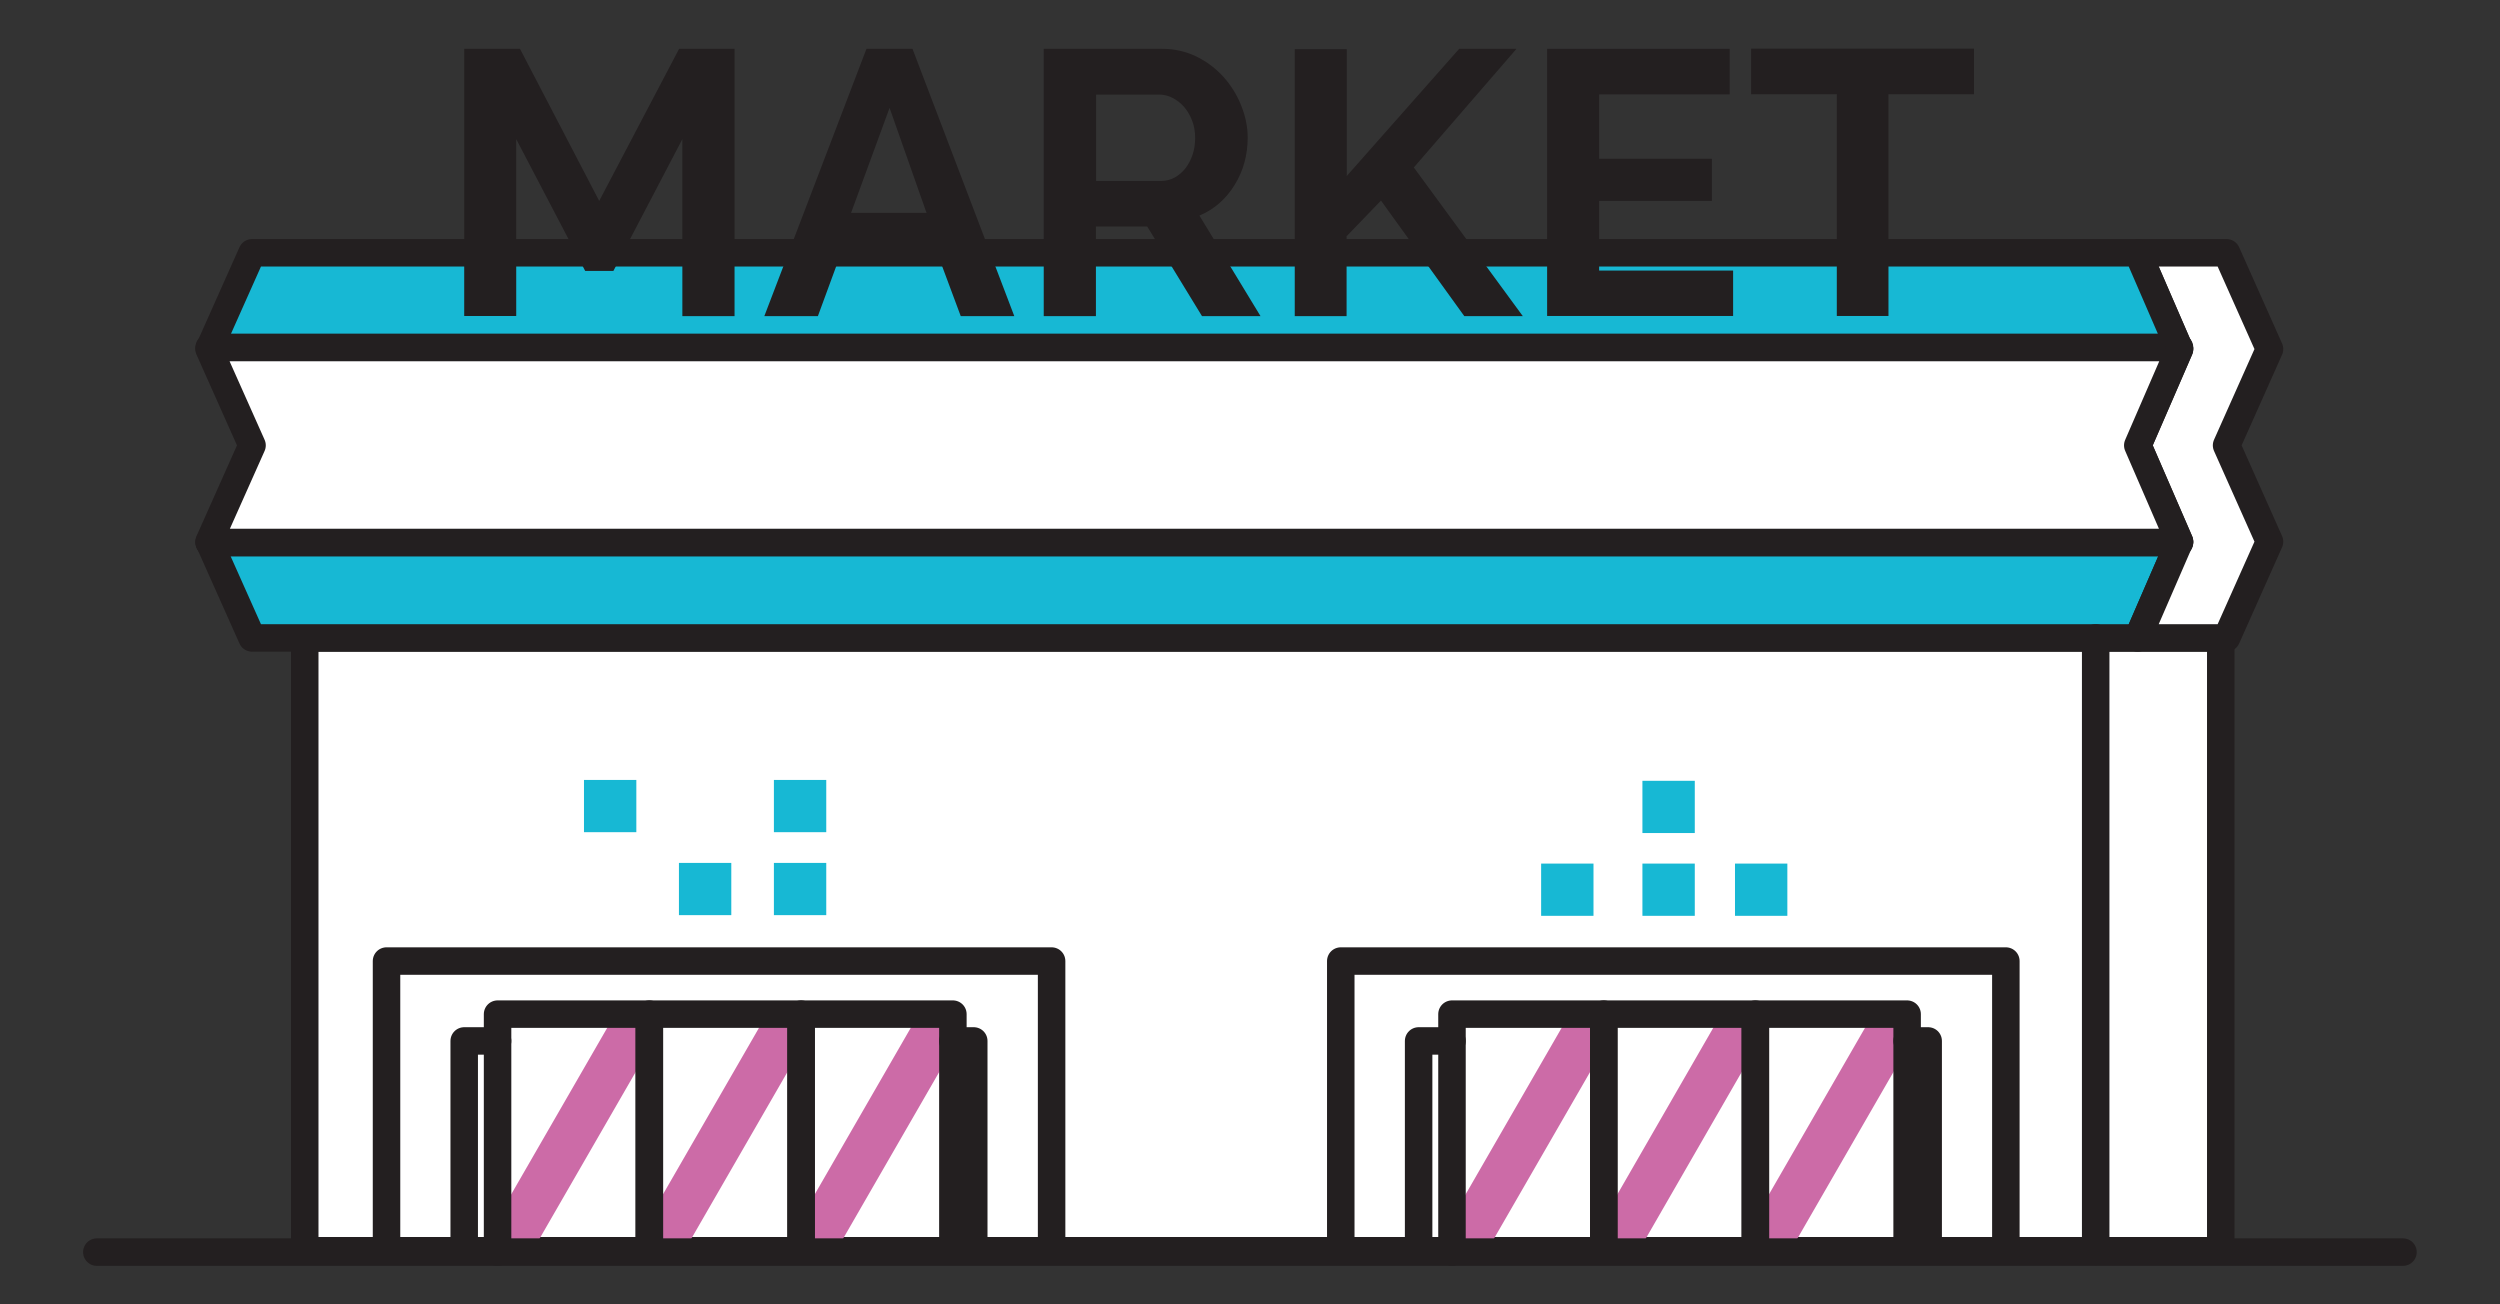 <svg width="391" height="204" viewBox="0 0 391 204" fill="none" xmlns="http://www.w3.org/2000/svg">
<rect x="0" y="0" width="391" height="204" fill="#333333" stroke="none"/>
<path d="M347.327 99.771H47.661V195.617H347.327V99.771Z" fill="white" stroke="#231F20" stroke-width="4.3" stroke-linecap="round" stroke-linejoin="round"/>
<path d="M340.824 84.846L334.348 99.771H39.418L32.755 84.846H340.824Z" fill="#17B8D4" stroke="#231F20" stroke-width="4.3" stroke-linecap="round" stroke-linejoin="round"/>
<path d="M348.236 69.655L354.953 84.713L348.236 99.771H334.348L340.824 84.846L340.877 84.713L334.348 69.655L340.877 54.597L340.77 54.357L334.348 39.54H348.236L354.953 54.597L348.236 69.655Z" fill="white" stroke="#231F20" stroke-width="4.3" stroke-linecap="round" stroke-linejoin="round"/>
<path d="M340.77 54.357H32.809L39.418 39.54H334.348L340.77 54.357Z" fill="#17B8D4" stroke="#231F20" stroke-width="4.3" stroke-linecap="round" stroke-linejoin="round"/>
<path d="M334.348 69.655L340.877 84.713L340.824 84.846H32.755L32.701 84.713L39.418 69.655L32.701 54.597L32.809 54.357H340.77L340.877 54.597L334.348 69.655Z" fill="white" stroke="#231F20" stroke-width="4.3" stroke-linecap="round" stroke-linejoin="round"/>
<path d="M327.765 195.724V99.771" stroke="#231F20" stroke-width="4.3" stroke-linecap="round" stroke-linejoin="round"/>
<path d="M129.227 134.959H121.038V143.128H129.227V134.959Z" fill="#17B8D4"/>
<path d="M114.375 134.959H106.186V143.128H114.375V134.959Z" fill="#17B8D4"/>
<path d="M129.227 121.983H121.038V130.153H129.227V121.983Z" fill="#17B8D4"/>
<path d="M99.523 121.983H91.334V130.153H99.523V121.983Z" fill="#17B8D4"/>
<path d="M265.064 135.065H256.875V143.235H265.064V135.065Z" fill="#17B8D4"/>
<path d="M249.222 135.065H241.033V143.235H249.222V135.065Z" fill="#17B8D4"/>
<path d="M279.542 135.065H271.353V143.235H279.542V135.065Z" fill="#17B8D4"/>
<path d="M265.064 122.117H256.875V130.287H265.064V122.117Z" fill="#17B8D4"/>
<path d="M227.091 190.491V195.83H232.443L250.828 163.953V158.613H245.475L227.091 190.491Z" fill="#CC6BA7"/>
<path d="M250.828 190.491V195.83H256.18L274.538 163.953V158.613H269.185L250.828 190.491Z" fill="#CC6BA7"/>
<path d="M274.538 190.491V195.83H279.89L298.274 163.953V158.613H292.922L274.538 190.491Z" fill="#CC6BA7"/>
<path d="M250.828 195.617V158.613H227.091V195.83" stroke="#231F20" stroke-width="4.3" stroke-linecap="round" stroke-linejoin="round"/>
<path d="M274.538 195.617V158.613H250.828V195.617" stroke="#231F20" stroke-width="4.3" stroke-linecap="round" stroke-linejoin="round"/>
<path d="M298.274 195.617V158.613H274.538V195.617" stroke="#231F20" stroke-width="4.3" stroke-linecap="round" stroke-linejoin="round"/>
<path d="M209.697 195.617V150.31H313.715V195.617" stroke="#231F20" stroke-width="4.3" stroke-linecap="round" stroke-linejoin="round"/>
<path d="M227.091 162.805H221.873V195.59" stroke="#231F20" stroke-width="4.3" stroke-linecap="round" stroke-linejoin="round"/>
<path d="M301.566 195.59V162.805H298.274" stroke="#231F20" stroke-width="4.3" stroke-linecap="round" stroke-linejoin="round"/>
<path d="M77.82 190.491V195.83H83.172L101.557 163.953V158.613H96.204L77.82 190.491Z" fill="#CC6BA7"/>
<path d="M101.557 190.491V195.83H106.909L125.293 163.953V158.613H119.941L101.557 190.491Z" fill="#CC6BA7"/>
<path d="M125.293 190.491V195.83H130.646L149.03 163.953V158.613H143.678L125.293 190.491Z" fill="#CC6BA7"/>
<path d="M101.557 195.617V158.613H77.82V195.83" stroke="#231F20" stroke-width="4.3" stroke-linecap="round" stroke-linejoin="round"/>
<path d="M125.293 195.617V158.613H101.557V195.617" stroke="#231F20" stroke-width="4.3" stroke-linecap="round" stroke-linejoin="round"/>
<path d="M149.03 195.617V158.613H125.293V195.617" stroke="#231F20" stroke-width="4.3" stroke-linecap="round" stroke-linejoin="round"/>
<path d="M60.452 195.617V150.31H164.471V195.617" stroke="#231F20" stroke-width="4.3" stroke-linecap="round" stroke-linejoin="round"/>
<path d="M77.82 162.805H72.602V195.59" stroke="#231F20" stroke-width="4.3" stroke-linecap="round" stroke-linejoin="round"/>
<path d="M152.295 195.59V162.805H149.03" stroke="#231F20" stroke-width="4.3" stroke-linecap="round" stroke-linejoin="round"/>
<path d="M340.878 84.846H340.824" stroke="#231F20" stroke-width="4.3" stroke-linecap="round" stroke-linejoin="round"/>
<path d="M32.755 84.846H32.701" stroke="#231F20" stroke-width="4.3" stroke-linecap="round" stroke-linejoin="round"/>
<path d="M340.877 54.357H340.77" stroke="#231F20" stroke-width="4.3" stroke-linecap="round" stroke-linejoin="round"/>
<path d="M32.809 54.357H32.701" stroke="#231F20" stroke-width="4.3" stroke-linecap="round" stroke-linejoin="round"/>
<path d="M375.827 195.83H15.146" stroke="#231F20" stroke-width="4.3" stroke-linecap="round" stroke-linejoin="round"/>
<path d="M106.721 49.418V21.759L95.937 42.37H91.521L80.737 21.759V49.418H72.602V7.636H81.326L93.716 31.424L106.213 7.636H114.883V49.445H106.721V49.418Z" fill="#231F20"/>
<path d="M135.516 7.636H142.715L158.637 49.445H150.261L146.381 39.032H131.743L127.916 49.445H119.54L135.516 7.636ZM144.909 33.292L139.129 16.873L133.107 33.292H144.909Z" fill="#231F20"/>
<path d="M163.24 49.418V7.636H181.758C183.685 7.636 185.451 8.036 187.111 8.837C188.743 9.638 190.161 10.706 191.339 12.014C192.516 13.322 193.453 14.817 194.122 16.499C194.791 18.154 195.139 19.837 195.139 21.518C195.139 24.215 194.47 26.698 193.105 28.914C191.74 31.13 189.92 32.732 187.592 33.719L197.146 49.445H187.994L179.43 35.428H171.402V49.445H163.24V49.418ZM171.402 28.3H181.625C182.374 28.3 183.07 28.113 183.712 27.766C184.354 27.419 184.916 26.938 185.398 26.324C185.88 25.71 186.254 24.989 186.522 24.188C186.789 23.387 186.923 22.48 186.923 21.545C186.923 20.611 186.763 19.65 186.441 18.849C186.12 18.021 185.692 17.3 185.184 16.713C184.649 16.099 184.033 15.645 183.364 15.298C182.695 14.951 181.972 14.791 181.277 14.791H171.429V28.326H171.402V28.3Z" fill="#231F20"/>
<path d="M202.498 49.418V7.689H210.633V27.526L228.215 7.636H237.18L221.123 26.191L238.17 49.445H229.018L215.985 31.37L210.606 36.95V49.445H202.471L202.498 49.418Z" fill="#231F20"/>
<path d="M271.059 42.29V49.418H241.97V7.636H270.523V14.764H250.105V24.829H267.74V31.424H250.105V42.316H271.059V42.29Z" fill="#231F20"/>
<path d="M308.764 14.737H295.357V49.418H287.276V14.737H273.868V7.609H308.738V14.737H308.764Z" fill="#231F20"/>
</svg>

